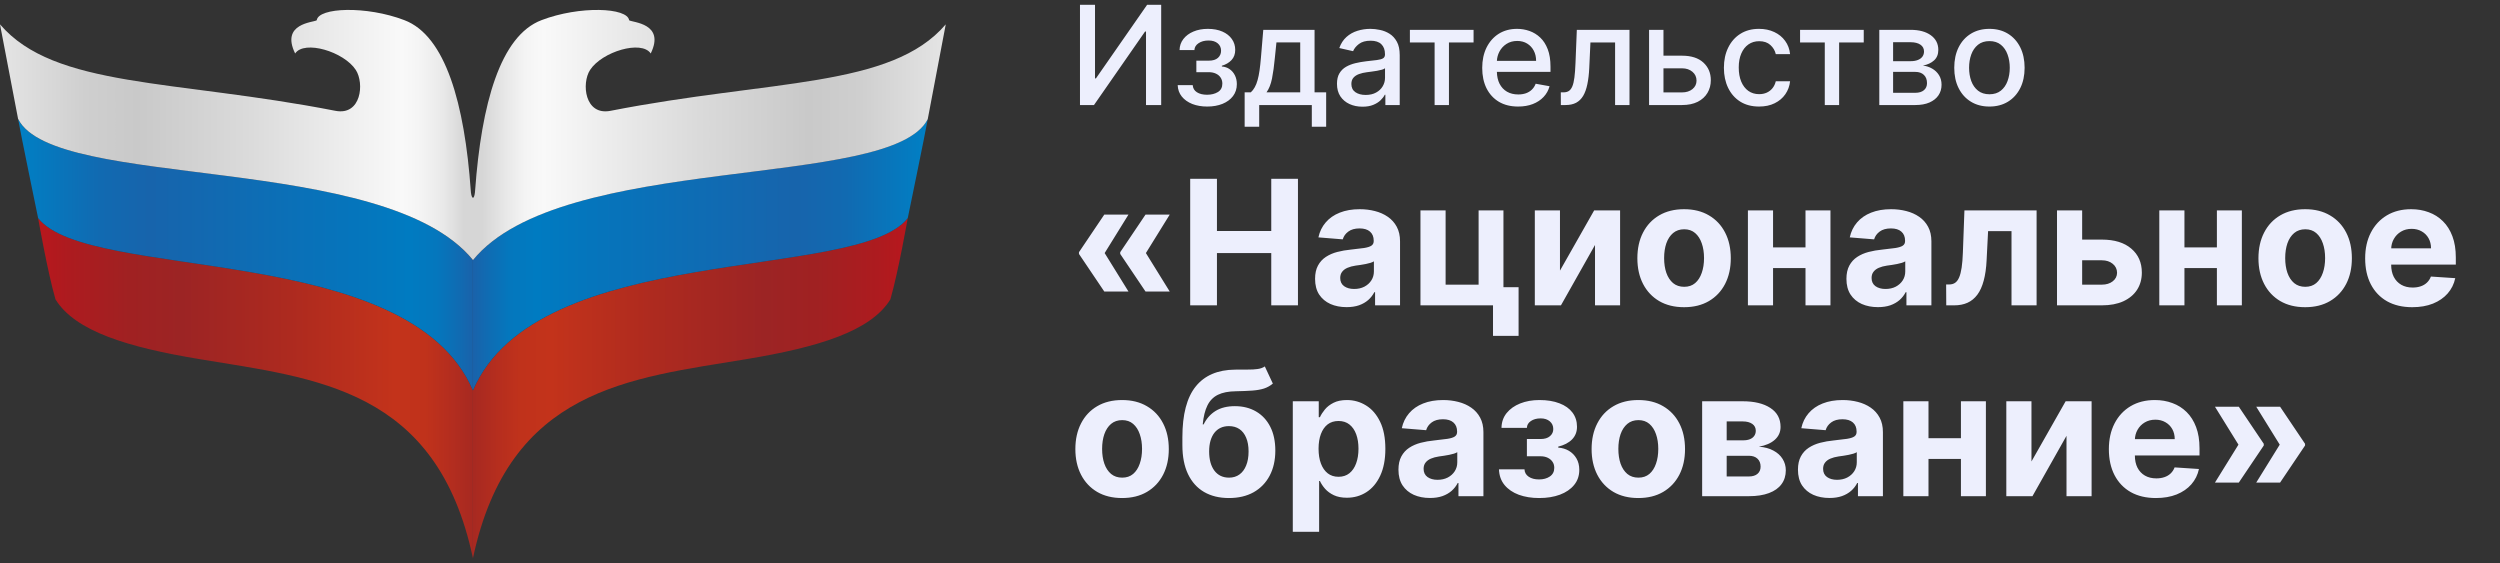 <svg width="262" height="59" viewBox="0 0 262 59" fill="none" xmlns="http://www.w3.org/2000/svg">
<rect x="0" y="0" width="262" height="59" fill="#333333" stroke="none"/>
<path fill-rule="evenodd" clip-rule="evenodd" d="M95.133 22.856C89.862 29.596 56.264 25.204 49.565 40.922V58.501C53.344 40.678 65.997 39.669 78.22 37.637C85.703 36.396 91.253 34.73 93.313 31.372C94.147 28.489 95.133 22.856 95.133 22.856Z" fill="url(#paint0_linear_2076_14385)"/>
<path fill-rule="evenodd" clip-rule="evenodd" d="M95.133 22.857C95.133 22.857 96.966 14.001 97.231 12.468C93.452 20.01 58.817 15.874 49.565 27.261V40.922C56.264 25.205 89.862 29.596 95.133 22.857Z" fill="url(#paint1_linear_2076_14385)"/>
<path fill-rule="evenodd" clip-rule="evenodd" d="M97.231 12.467L99.115 2.552C93.401 9.243 80.887 8.306 63.974 11.615C61.27 12.138 60.928 8.732 61.838 7.333C63.09 5.411 67.236 4.17 68.196 5.606C69.751 2.43 66.262 2.357 65.934 2.126C65.769 0.788 60.751 0.581 56.744 2.114C52.421 3.756 50.449 10.897 49.792 19.96C49.779 20.216 49.716 20.727 49.565 20.727V27.26C58.83 15.885 93.465 20.009 97.231 12.479V12.467Z" fill="url(#paint2_linear_2076_14385)"/>
<path fill-rule="evenodd" clip-rule="evenodd" d="M3.994 22.855C9.265 29.595 42.864 25.203 49.563 40.921V58.5C45.796 40.678 33.118 39.668 20.907 37.636C13.424 36.395 7.875 34.729 5.814 31.371C4.98 28.488 3.994 22.855 3.994 22.855Z" fill="url(#paint3_linear_2076_14385)"/>
<path fill-rule="evenodd" clip-rule="evenodd" d="M3.995 22.857C3.995 22.857 2.162 14.001 1.896 12.468C5.663 20.01 40.311 15.874 49.563 27.261V40.922C42.864 25.205 9.278 29.596 3.995 22.857Z" fill="url(#paint4_linear_2076_14385)"/>
<path fill-rule="evenodd" clip-rule="evenodd" d="M1.896 12.466L0 2.551C5.713 9.242 18.227 8.305 35.153 11.614C37.858 12.137 38.199 8.731 37.289 7.332C36.038 5.41 31.892 4.169 30.931 5.605C29.376 2.429 32.865 2.356 33.194 2.125C33.358 0.787 38.376 0.58 42.383 2.113C46.706 3.755 48.691 10.896 49.336 19.959C49.348 20.215 49.411 20.726 49.576 20.726V27.259C40.31 15.884 5.688 20.008 1.909 12.478L1.896 12.466Z" fill="url(#paint5_linear_2076_14385)"/>
<path d="M137.766 9.679H138.981V13.28H137.478V11.008H131.964V13.28H130.439V9.679H131.083C131.248 9.528 131.387 9.349 131.5 9.141C131.617 8.932 131.715 8.684 131.794 8.396C131.876 8.109 131.944 7.774 131.999 7.391C132.054 7.004 132.102 6.563 132.144 6.067L132.391 3.127H137.766V9.679ZM143.621 3.024C143.937 3.024 144.272 3.062 144.625 3.137C144.982 3.209 145.315 3.342 145.624 3.537C145.936 3.732 146.193 4.011 146.392 4.373C146.591 4.732 146.69 5.2 146.69 5.774V11.008H145.187V9.93H145.125C145.025 10.128 144.876 10.323 144.677 10.515C144.478 10.706 144.222 10.866 143.91 10.992C143.598 11.119 143.223 11.182 142.787 11.182C142.286 11.182 141.833 11.089 141.428 10.904C141.023 10.716 140.702 10.444 140.465 10.089C140.232 9.733 140.115 9.297 140.115 8.78C140.115 8.336 140.201 7.97 140.372 7.683C140.544 7.395 140.776 7.168 141.067 7C141.359 6.832 141.686 6.707 142.046 6.621C142.406 6.536 142.773 6.47 143.147 6.426C143.621 6.371 144.006 6.326 144.301 6.292C144.596 6.254 144.81 6.194 144.944 6.112C145.078 6.03 145.145 5.897 145.146 5.713V5.677C145.146 5.229 145.019 4.881 144.765 4.635C144.514 4.389 144.139 4.266 143.642 4.266C143.124 4.266 142.716 4.38 142.417 4.609C142.122 4.835 141.917 5.086 141.804 5.363L140.357 5.035C140.529 4.557 140.779 4.17 141.108 3.876C141.441 3.578 141.824 3.363 142.257 3.229C142.689 3.093 143.144 3.024 143.621 3.024ZM126.578 3.024C127.165 3.024 127.673 3.119 128.102 3.307C128.531 3.495 128.862 3.754 129.096 4.086C129.333 4.418 129.451 4.8 129.451 5.23C129.451 5.665 129.32 6.021 129.06 6.298C128.802 6.571 128.466 6.768 128.051 6.888V6.97C128.356 6.99 128.627 7.083 128.864 7.247C129.101 7.411 129.286 7.628 129.42 7.898C129.554 8.169 129.621 8.474 129.621 8.816C129.621 9.299 129.487 9.716 129.22 10.068C128.955 10.421 128.587 10.692 128.117 10.884C127.65 11.072 127.117 11.166 126.517 11.166C125.933 11.166 125.41 11.076 124.946 10.895C124.486 10.71 124.121 10.45 123.85 10.114C123.582 9.779 123.439 9.383 123.422 8.925H124.997C125.018 9.246 125.164 9.494 125.435 9.668C125.709 9.842 126.065 9.93 126.501 9.93C126.944 9.93 127.321 9.836 127.634 9.647C127.946 9.456 128.102 9.16 128.102 8.76C128.101 8.521 128.042 8.312 127.922 8.134C127.805 7.953 127.639 7.813 127.423 7.714C127.21 7.615 126.958 7.564 126.666 7.564H125.378V6.359H126.666C127.102 6.359 127.427 6.26 127.644 6.062C127.86 5.863 127.968 5.615 127.968 5.317C127.968 4.996 127.851 4.738 127.618 4.543C127.388 4.345 127.067 4.245 126.655 4.245C126.237 4.245 125.888 4.339 125.61 4.527C125.332 4.712 125.187 4.952 125.173 5.246H123.617C123.627 4.805 123.762 4.418 124.02 4.086C124.28 3.751 124.63 3.491 125.069 3.307C125.512 3.119 126.015 3.024 126.578 3.024ZM158.991 3.024C159.437 3.024 159.87 3.098 160.289 3.245C160.708 3.392 161.084 3.623 161.417 3.938C161.75 4.252 162.012 4.661 162.204 5.164C162.396 5.663 162.492 6.271 162.492 6.985V7.529H156.873C156.885 8.009 156.976 8.422 157.148 8.766C157.337 9.135 157.599 9.417 157.936 9.612C158.272 9.804 158.666 9.899 159.115 9.899C159.407 9.899 159.673 9.858 159.913 9.776C160.153 9.691 160.361 9.564 160.536 9.396C160.711 9.229 160.845 9.022 160.938 8.775L162.395 9.037C162.278 9.465 162.069 9.84 161.767 10.161C161.468 10.479 161.092 10.726 160.639 10.904C160.189 11.079 159.676 11.166 159.1 11.166C158.321 11.166 157.65 11.001 157.087 10.669C156.527 10.334 156.095 9.863 155.789 9.258C155.487 8.649 155.336 7.936 155.336 7.118C155.336 6.311 155.487 5.6 155.789 4.984C156.095 4.369 156.52 3.887 157.065 3.542C157.615 3.197 158.257 3.024 158.991 3.024ZM184.336 3.024C184.937 3.024 185.472 3.135 185.942 3.357C186.413 3.576 186.792 3.885 187.08 4.281C187.372 4.678 187.546 5.142 187.601 5.672H186.103C186.02 5.302 185.831 4.984 185.536 4.717C185.244 4.45 184.852 4.317 184.361 4.317C183.933 4.317 183.557 4.43 183.234 4.655C182.915 4.878 182.666 5.196 182.487 5.61C182.309 6.021 182.22 6.507 182.22 7.067C182.22 7.642 182.307 8.138 182.482 8.555C182.657 8.972 182.905 9.295 183.224 9.524C183.546 9.754 183.926 9.868 184.361 9.868C184.653 9.868 184.918 9.815 185.154 9.709C185.395 9.6 185.596 9.444 185.757 9.242C185.922 9.04 186.037 8.798 186.103 8.514H187.601C187.546 9.023 187.379 9.479 187.101 9.879C186.823 10.279 186.45 10.593 185.983 10.822C185.52 11.051 184.976 11.166 184.352 11.166C183.586 11.166 182.927 10.994 182.374 10.648C181.825 10.3 181.403 9.818 181.107 9.206C180.812 8.594 180.665 7.892 180.665 7.103C180.665 6.302 180.816 5.596 181.118 4.984C181.42 4.369 181.845 3.887 182.395 3.542C182.944 3.197 183.591 3.024 184.336 3.024ZM208.492 3.024C209.234 3.024 209.881 3.194 210.434 3.532C210.986 3.871 211.415 4.346 211.721 4.958C212.026 5.57 212.179 6.285 212.179 7.103C212.179 7.917 212.026 8.629 211.721 9.237C211.415 9.846 210.986 10.32 210.434 10.658C209.881 10.997 209.234 11.166 208.492 11.166C207.751 11.166 207.103 10.997 206.551 10.658C205.998 10.32 205.569 9.846 205.264 9.237C204.958 8.628 204.806 7.917 204.806 7.103C204.806 6.285 204.958 5.57 205.264 4.958C205.569 4.346 205.998 3.871 206.551 3.532C207.103 3.194 207.751 3.024 208.492 3.024ZM114.757 8.217H114.854L120.22 0.5H121.692V11.008H120.102V3.302H120.004L114.649 11.008H113.182V0.5H114.757V8.217ZM154.43 4.451H151.85V11.008H150.347V4.451H147.757V3.127H154.43V4.451ZM170.771 11.008H169.262V4.451H166.677L166.554 7.129C166.523 7.779 166.455 8.346 166.353 8.832C166.253 9.318 166.107 9.723 165.915 10.048C165.723 10.369 165.476 10.611 165.174 10.771C164.872 10.929 164.504 11.008 164.071 11.008H163.577L163.572 9.679H163.855C164.075 9.679 164.259 9.632 164.406 9.54C164.557 9.444 164.681 9.283 164.777 9.058C164.873 8.832 164.947 8.521 164.998 8.124C165.05 7.724 165.087 7.221 165.111 6.616L165.251 3.127H170.771V11.008ZM174.331 5.836H176.277C177.245 5.836 177.99 6.076 178.512 6.555C179.033 7.033 179.294 7.651 179.294 8.406C179.294 8.899 179.178 9.342 178.944 9.735C178.711 10.129 178.369 10.44 177.92 10.669C177.47 10.895 176.923 11.008 176.277 11.008H172.822V3.127H174.331V5.836ZM195.32 4.451H192.74V11.008H191.237V4.451H188.647V3.127H195.32V4.451ZM200.23 3.127C201.123 3.127 201.831 3.317 202.353 3.696C202.874 4.072 203.135 4.584 203.135 5.23C203.135 5.692 202.987 6.058 202.692 6.328C202.397 6.598 202.006 6.78 201.519 6.872C201.872 6.913 202.196 7.019 202.491 7.19C202.786 7.358 203.024 7.584 203.202 7.868C203.384 8.152 203.475 8.491 203.475 8.884C203.475 9.301 203.367 9.671 203.15 9.992C202.934 10.31 202.62 10.56 202.208 10.741C201.8 10.919 201.307 11.008 200.73 11.008H196.951V3.127H200.23ZM145.15 7.149C145.095 7.204 144.989 7.255 144.831 7.303C144.677 7.347 144.5 7.387 144.301 7.421C144.102 7.452 143.907 7.48 143.719 7.508C143.53 7.532 143.372 7.553 143.245 7.57C142.947 7.608 142.674 7.671 142.427 7.76C142.183 7.849 141.987 7.977 141.84 8.145C141.696 8.309 141.624 8.527 141.624 8.801C141.624 9.18 141.764 9.468 142.046 9.663C142.327 9.855 142.686 9.95 143.122 9.95C143.548 9.95 143.912 9.867 144.214 9.699C144.519 9.532 144.75 9.312 144.908 9.042C145.069 8.768 145.15 8.476 145.15 8.165V7.149ZM208.497 4.307C208.013 4.307 207.612 4.435 207.293 4.691C206.977 4.948 206.741 5.289 206.587 5.713C206.436 6.133 206.36 6.595 206.36 7.098C206.36 7.604 206.436 8.068 206.587 8.488C206.741 8.909 206.977 9.246 207.293 9.499C207.612 9.752 208.013 9.879 208.497 9.879C208.977 9.879 209.376 9.752 209.691 9.499C210.007 9.246 210.241 8.909 210.392 8.488C210.546 8.068 210.624 7.604 210.624 7.098C210.624 6.595 210.546 6.134 210.392 5.713C210.241 5.289 210.007 4.948 209.691 4.691C209.376 4.435 208.977 4.307 208.497 4.307ZM198.397 9.725H200.73C201.111 9.725 201.41 9.634 201.626 9.453C201.842 9.272 201.95 9.025 201.95 8.714C201.95 8.348 201.842 8.061 201.626 7.853C201.41 7.641 201.111 7.534 200.73 7.534H198.397V9.725ZM174.331 9.684H176.277C176.72 9.684 177.083 9.569 177.368 9.34C177.653 9.107 177.796 8.812 177.796 8.453C177.796 8.073 177.653 7.764 177.368 7.524C177.083 7.282 176.72 7.16 176.277 7.16H174.331V9.684ZM133.605 6.067C133.527 6.895 133.428 7.613 133.308 8.222C133.187 8.827 132.995 9.313 132.73 9.679H136.263V4.44H133.771L133.605 6.067ZM198.397 6.411H200.246C200.534 6.411 200.781 6.369 200.987 6.287C201.197 6.205 201.357 6.089 201.467 5.938C201.58 5.785 201.637 5.603 201.637 5.395C201.637 5.09 201.511 4.853 201.261 4.682C201.01 4.511 200.666 4.425 200.23 4.425H198.397V6.411ZM159.002 4.291C158.569 4.291 158.192 4.397 157.869 4.609C157.55 4.818 157.303 5.092 157.128 5.431C156.977 5.725 156.892 6.041 156.874 6.38H160.984C160.984 5.976 160.902 5.619 160.737 5.308C160.573 4.993 160.341 4.745 160.042 4.563C159.747 4.382 159.4 4.291 159.002 4.291Z" fill="#EDEFFD"/>
<path d="M118.266 30.555H115.731L113.076 26.613V26.482H115.744L118.266 30.555ZM118.266 22.487L115.744 26.56H113.076V26.429L115.731 22.487H118.266ZM122.589 30.555H120.053L117.399 26.613V26.482H120.066L122.589 30.555ZM122.589 22.487L120.066 26.56H117.399V26.429L120.053 22.487H122.589ZM124.732 32V18.738H127.536V24.21H133.228V18.738H136.026V32H133.228V26.521H127.536V32H124.732ZM141.122 32.188C140.488 32.188 139.922 32.078 139.426 31.858C138.929 31.633 138.536 31.303 138.247 30.867C137.962 30.426 137.82 29.878 137.82 29.222C137.82 28.669 137.921 28.205 138.124 27.83C138.327 27.454 138.603 27.152 138.953 26.923C139.303 26.694 139.7 26.521 140.145 26.405C140.594 26.288 141.064 26.206 141.556 26.159C142.135 26.098 142.601 26.042 142.955 25.991C143.309 25.934 143.566 25.852 143.726 25.744C143.885 25.637 143.965 25.477 143.965 25.265V25.226C143.965 24.816 143.836 24.499 143.577 24.274C143.322 24.05 142.959 23.938 142.489 23.938C141.992 23.938 141.597 24.048 141.304 24.268C141.01 24.484 140.816 24.756 140.721 25.084L138.169 24.877C138.299 24.272 138.554 23.75 138.934 23.309C139.314 22.865 139.804 22.524 140.404 22.286C141.008 22.045 141.707 21.924 142.502 21.924C143.054 21.924 143.583 21.988 144.088 22.118C144.598 22.247 145.049 22.448 145.442 22.72C145.839 22.992 146.152 23.342 146.381 23.769C146.61 24.192 146.724 24.7 146.724 25.291V32H144.108V30.621H144.03C143.87 30.931 143.657 31.206 143.389 31.443C143.121 31.676 142.8 31.86 142.424 31.994C142.048 32.123 141.615 32.188 141.122 32.188ZM141.912 30.284C142.318 30.284 142.677 30.204 142.987 30.044C143.298 29.88 143.542 29.66 143.719 29.384C143.896 29.108 143.985 28.794 143.985 28.445V27.389C143.898 27.445 143.78 27.497 143.629 27.545C143.482 27.588 143.316 27.629 143.13 27.668C142.944 27.702 142.759 27.735 142.573 27.765C142.387 27.791 142.219 27.814 142.068 27.836C141.744 27.884 141.461 27.959 141.22 28.063C140.978 28.166 140.79 28.307 140.656 28.484C140.522 28.656 140.455 28.872 140.455 29.131C140.455 29.507 140.591 29.794 140.863 29.992C141.14 30.187 141.489 30.284 141.912 30.284ZM157.561 22.053V30.096H159.148V35.199H156.467V32H148.864V22.053H151.5V29.831H154.958V22.053H157.561ZM163.485 28.361L167.066 22.053H169.786V32H167.157V25.673L163.588 32H160.849V22.053H163.485V28.361ZM176.491 32.194C175.485 32.194 174.616 31.981 173.882 31.553C173.152 31.122 172.589 30.521 172.191 29.753C171.794 28.98 171.596 28.084 171.596 27.066C171.596 26.038 171.794 25.14 172.191 24.372C172.589 23.599 173.152 22.999 173.882 22.571C174.616 22.14 175.485 21.924 176.491 21.924C177.497 21.924 178.365 22.14 179.095 22.571C179.829 22.999 180.394 23.599 180.791 24.372C181.188 25.14 181.387 26.038 181.387 27.066C181.387 28.084 181.188 28.98 180.791 29.753C180.394 30.521 179.829 31.122 179.095 31.553C178.365 31.981 177.497 32.194 176.491 32.194ZM176.504 30.057C176.962 30.057 177.344 29.928 177.65 29.669C177.957 29.405 178.188 29.047 178.343 28.594C178.503 28.14 178.583 27.625 178.583 27.046C178.583 26.468 178.503 25.952 178.343 25.498C178.188 25.045 177.957 24.687 177.65 24.423C177.344 24.16 176.962 24.028 176.504 24.028C176.042 24.028 175.654 24.16 175.339 24.423C175.028 24.687 174.793 25.045 174.633 25.498C174.477 25.952 174.4 26.468 174.4 27.046C174.4 27.625 174.477 28.14 174.633 28.594C174.793 29.047 175.028 29.405 175.339 29.669C175.654 29.928 176.042 30.057 176.504 30.057ZM190.103 25.926V28.095H184.91V25.926H190.103ZM185.816 22.053V32H183.181V22.053H185.816ZM191.832 22.053V32H189.216V22.053H191.832ZM196.809 32.188C196.174 32.188 195.609 32.078 195.112 31.858C194.616 31.633 194.223 31.303 193.934 30.867C193.649 30.426 193.506 29.878 193.506 29.222C193.506 28.669 193.608 28.205 193.811 27.83C194.014 27.454 194.29 27.152 194.64 26.923C194.989 26.694 195.387 26.521 195.831 26.405C196.28 26.288 196.751 26.206 197.243 26.159C197.821 26.098 198.288 26.042 198.642 25.991C198.996 25.934 199.253 25.852 199.412 25.744C199.572 25.637 199.652 25.477 199.652 25.265V25.226C199.652 24.816 199.522 24.499 199.263 24.274C199.009 24.05 198.646 23.938 198.175 23.938C197.679 23.938 197.284 24.048 196.99 24.268C196.697 24.484 196.502 24.756 196.408 25.084L193.856 24.877C193.986 24.272 194.24 23.75 194.62 23.309C195 22.865 195.49 22.524 196.09 22.286C196.695 22.045 197.394 21.924 198.188 21.924C198.741 21.924 199.27 21.988 199.775 22.118C200.284 22.247 200.735 22.448 201.128 22.72C201.526 22.992 201.839 23.342 202.067 23.769C202.296 24.192 202.411 24.7 202.411 25.291V32H199.794V30.621H199.717C199.557 30.931 199.343 31.206 199.076 31.443C198.808 31.676 198.486 31.86 198.111 31.994C197.735 32.123 197.301 32.188 196.809 32.188ZM197.599 30.284C198.005 30.284 198.363 30.204 198.674 30.044C198.985 29.88 199.229 29.66 199.406 29.384C199.583 29.108 199.671 28.794 199.671 28.445V27.389C199.585 27.445 199.466 27.497 199.315 27.545C199.168 27.588 199.002 27.629 198.816 27.668C198.631 27.702 198.445 27.735 198.26 27.765C198.074 27.791 197.906 27.814 197.754 27.836C197.431 27.884 197.148 27.959 196.906 28.063C196.664 28.166 196.477 28.307 196.343 28.484C196.209 28.656 196.142 28.872 196.142 29.131C196.142 29.507 196.278 29.794 196.55 29.992C196.826 30.187 197.176 30.284 197.599 30.284ZM203.968 32L203.955 29.811H204.285C204.518 29.811 204.719 29.755 204.888 29.643C205.06 29.526 205.203 29.338 205.315 29.079C205.427 28.82 205.516 28.477 205.58 28.05C205.645 27.618 205.688 27.087 205.71 26.457L205.872 22.053H213.435V32H210.806V24.223H208.352L208.197 27.26C208.158 28.093 208.056 28.81 207.892 29.41C207.733 30.01 207.51 30.502 207.225 30.886C206.94 31.266 206.597 31.547 206.196 31.728C205.794 31.909 205.328 32 204.797 32H203.968ZM217.303 25.11H220.276C221.592 25.11 222.62 25.425 223.358 26.055C224.096 26.681 224.465 27.519 224.465 28.568C224.465 29.25 224.299 29.85 223.967 30.368C223.634 30.882 223.155 31.283 222.529 31.573C221.903 31.858 221.152 32 220.276 32H215.574V22.053H218.21V29.831H220.276C220.737 29.831 221.117 29.714 221.415 29.481C221.713 29.248 221.864 28.95 221.869 28.587C221.864 28.203 221.713 27.89 221.415 27.648C221.117 27.402 220.737 27.279 220.276 27.279H217.303V25.11ZM233.217 25.926V28.095H228.024V25.926H233.217ZM228.93 22.053V32H226.295V22.053H228.93ZM234.946 22.053V32H232.33V22.053H234.946ZM241.581 32.194C240.575 32.194 239.705 31.981 238.971 31.553C238.241 31.122 237.678 30.521 237.281 29.753C236.884 28.98 236.685 28.084 236.685 27.066C236.685 26.038 236.884 25.14 237.281 24.372C237.678 23.599 238.241 22.999 238.971 22.571C239.705 22.14 240.575 21.924 241.581 21.924C242.587 21.924 243.454 22.14 244.184 22.571C244.918 22.999 245.483 23.599 245.881 24.372C246.278 25.14 246.476 26.038 246.476 27.066C246.476 28.084 246.278 28.98 245.881 29.753C245.483 30.521 244.918 31.122 244.184 31.553C243.454 31.981 242.587 32.194 241.581 32.194ZM241.594 30.057C242.051 30.057 242.433 29.928 242.74 29.669C243.046 29.405 243.277 29.047 243.433 28.594C243.593 28.14 243.672 27.625 243.672 27.046C243.672 26.468 243.593 25.952 243.433 25.498C243.277 25.045 243.046 24.687 242.74 24.423C242.433 24.16 242.051 24.028 241.594 24.028C241.132 24.028 240.743 24.16 240.428 24.423C240.117 24.687 239.882 25.045 239.722 25.498C239.567 25.952 239.489 26.468 239.489 27.046C239.489 27.625 239.567 28.14 239.722 28.594C239.882 29.047 240.117 29.405 240.428 29.669C240.743 29.928 241.132 30.057 241.594 30.057ZM252.803 32.194C251.78 32.194 250.899 31.987 250.161 31.573C249.427 31.154 248.862 30.562 248.464 29.798C248.067 29.03 247.869 28.121 247.869 27.072C247.869 26.049 248.067 25.151 248.464 24.378C248.862 23.605 249.421 23.003 250.142 22.571C250.867 22.14 251.717 21.924 252.693 21.924C253.349 21.924 253.96 22.029 254.526 22.241C255.096 22.448 255.592 22.761 256.015 23.18C256.443 23.599 256.775 24.125 257.012 24.76C257.25 25.39 257.369 26.129 257.369 26.975V27.733H248.97V26.023H254.772C254.772 25.626 254.686 25.274 254.513 24.967C254.34 24.661 254.101 24.421 253.794 24.248C253.492 24.072 253.14 23.983 252.738 23.983C252.32 23.983 251.948 24.08 251.625 24.274C251.305 24.464 251.055 24.721 250.873 25.045C250.692 25.364 250.599 25.721 250.595 26.113V27.739C250.595 28.231 250.686 28.656 250.867 29.015C251.053 29.373 251.314 29.649 251.651 29.844C251.987 30.038 252.387 30.135 252.849 30.135C253.155 30.135 253.436 30.092 253.69 30.006C253.945 29.919 254.163 29.79 254.344 29.617C254.526 29.444 254.664 29.233 254.759 28.982L257.31 29.151C257.181 29.764 256.915 30.299 256.514 30.757C256.117 31.21 255.603 31.564 254.973 31.819C254.347 32.069 253.623 32.194 252.803 32.194ZM117.594 52.194C116.588 52.194 115.718 51.981 114.984 51.553C114.255 51.121 113.691 50.521 113.294 49.753C112.897 48.98 112.698 48.084 112.698 47.066C112.698 46.038 112.897 45.14 113.294 44.372C113.691 43.599 114.255 42.999 114.984 42.571C115.718 42.14 116.588 41.924 117.594 41.924C118.6 41.924 119.468 42.14 120.197 42.571C120.931 42.999 121.497 43.599 121.894 44.372C122.291 45.14 122.49 46.038 122.49 47.066C122.49 48.084 122.291 48.98 121.894 49.753C121.497 50.521 120.931 51.121 120.197 51.553C119.468 51.981 118.6 52.194 117.594 52.194ZM117.607 50.057C118.065 50.057 118.447 49.928 118.753 49.669C119.06 49.405 119.291 49.047 119.446 48.594C119.606 48.141 119.686 47.625 119.686 47.046C119.686 46.468 119.606 45.952 119.446 45.498C119.291 45.045 119.06 44.687 118.753 44.423C118.447 44.16 118.065 44.028 117.607 44.028C117.145 44.028 116.757 44.16 116.441 44.423C116.131 44.687 115.895 45.045 115.736 45.498C115.58 45.952 115.502 46.468 115.502 47.046C115.502 47.625 115.58 48.141 115.736 48.594C115.895 49.047 116.131 49.405 116.441 49.669C116.757 49.928 117.145 50.057 117.607 50.057ZM132.553 38.401L133.395 40.201C133.114 40.434 132.803 40.607 132.462 40.719C132.121 40.827 131.713 40.898 131.238 40.933C130.768 40.968 130.194 40.991 129.516 41.004C128.747 41.013 128.121 41.136 127.638 41.373C127.154 41.611 126.787 41.984 126.537 42.494C126.287 42.999 126.123 43.659 126.045 44.475H126.142C126.44 43.867 126.859 43.396 127.398 43.063C127.942 42.731 128.614 42.565 129.412 42.565C130.258 42.565 130.999 42.751 131.634 43.122C132.272 43.493 132.769 44.026 133.123 44.721C133.477 45.416 133.654 46.249 133.654 47.221C133.654 48.231 133.455 49.11 133.058 49.856C132.665 50.599 132.106 51.175 131.381 51.586C130.656 51.991 129.792 52.194 128.791 52.194C127.785 52.194 126.917 51.983 126.187 51.56C125.462 51.137 124.901 50.513 124.504 49.688C124.111 48.864 123.914 47.849 123.914 46.645V45.829C123.914 43.433 124.381 41.656 125.313 40.499C126.246 39.342 127.616 38.755 129.425 38.738C129.917 38.729 130.362 38.727 130.759 38.731C131.156 38.736 131.504 38.716 131.802 38.673C132.104 38.63 132.354 38.539 132.553 38.401ZM128.804 50.057C129.227 50.057 129.589 49.947 129.892 49.727C130.198 49.507 130.433 49.192 130.597 48.782C130.766 48.371 130.85 47.881 130.85 47.312C130.85 46.746 130.766 46.267 130.597 45.874C130.433 45.477 130.198 45.175 129.892 44.967C129.585 44.76 129.218 44.657 128.791 44.657C128.471 44.657 128.184 44.715 127.929 44.831C127.675 44.948 127.457 45.121 127.275 45.349C127.098 45.574 126.96 45.852 126.861 46.185C126.766 46.513 126.718 46.889 126.718 47.312C126.718 48.162 126.902 48.833 127.269 49.325C127.64 49.813 128.152 50.057 128.804 50.057ZM135.485 55.73V42.053H138.205V43.724H138.328C138.449 43.456 138.624 43.184 138.852 42.908C139.085 42.627 139.388 42.394 139.759 42.209C140.135 42.019 140.601 41.924 141.158 41.924C141.883 41.924 142.552 42.114 143.165 42.494C143.778 42.869 144.268 43.437 144.635 44.197C145.002 44.952 145.186 45.9 145.186 47.04C145.186 48.149 145.006 49.086 144.648 49.85C144.294 50.61 143.811 51.186 143.198 51.579C142.589 51.968 141.907 52.162 141.151 52.162C140.616 52.162 140.16 52.073 139.785 51.896C139.414 51.719 139.109 51.497 138.872 51.229C138.634 50.957 138.453 50.683 138.328 50.407H138.244V55.73H135.485ZM138.185 47.027C138.185 47.618 138.267 48.134 138.431 48.574C138.595 49.015 138.833 49.358 139.144 49.604C139.455 49.846 139.832 49.967 140.277 49.967C140.726 49.967 141.106 49.844 141.417 49.597C141.728 49.347 141.963 49.002 142.123 48.561C142.287 48.117 142.369 47.605 142.369 47.027C142.369 46.452 142.289 45.947 142.129 45.511C141.969 45.075 141.734 44.734 141.423 44.488C141.112 44.242 140.73 44.119 140.277 44.119C139.828 44.119 139.448 44.238 139.137 44.475C138.831 44.713 138.595 45.049 138.431 45.485C138.267 45.921 138.185 46.435 138.185 47.027ZM149.861 52.188C149.226 52.188 148.661 52.078 148.164 51.858C147.668 51.633 147.275 51.303 146.986 50.867C146.701 50.426 146.558 49.878 146.558 49.222C146.558 48.669 146.66 48.205 146.863 47.83C147.066 47.454 147.342 47.152 147.692 46.923C148.041 46.694 148.439 46.522 148.883 46.405C149.332 46.288 149.803 46.206 150.295 46.159C150.873 46.098 151.34 46.042 151.694 45.99C152.048 45.934 152.305 45.852 152.464 45.744C152.624 45.636 152.704 45.477 152.704 45.265V45.226C152.704 44.816 152.574 44.499 152.315 44.274C152.061 44.05 151.698 43.938 151.228 43.938C150.731 43.938 150.336 44.048 150.042 44.268C149.749 44.484 149.555 44.756 149.46 45.084L146.908 44.877C147.038 44.272 147.292 43.75 147.672 43.309C148.052 42.865 148.542 42.524 149.142 42.286C149.747 42.045 150.446 41.924 151.24 41.924C151.793 41.924 152.322 41.989 152.827 42.118C153.336 42.248 153.788 42.448 154.18 42.72C154.578 42.992 154.891 43.342 155.119 43.769C155.348 44.192 155.463 44.7 155.463 45.291V52H152.846V50.621H152.769C152.609 50.931 152.395 51.206 152.128 51.443C151.86 51.676 151.538 51.86 151.163 51.993C150.787 52.123 150.353 52.188 149.861 52.188ZM150.651 50.284C151.057 50.284 151.415 50.204 151.726 50.044C152.037 49.88 152.281 49.66 152.458 49.384C152.635 49.108 152.723 48.794 152.723 48.445V47.389C152.637 47.445 152.518 47.497 152.367 47.545C152.22 47.588 152.054 47.629 151.869 47.668C151.683 47.702 151.497 47.735 151.312 47.765C151.126 47.791 150.958 47.815 150.807 47.836C150.483 47.884 150.2 47.959 149.958 48.063C149.716 48.166 149.529 48.307 149.395 48.484C149.261 48.656 149.194 48.872 149.194 49.131C149.194 49.507 149.33 49.794 149.602 49.992C149.878 50.187 150.228 50.284 150.651 50.284ZM157.091 49.183H159.766C159.779 49.511 159.926 49.77 160.206 49.96C160.487 50.15 160.849 50.245 161.294 50.245C161.743 50.245 162.121 50.142 162.427 49.934C162.734 49.723 162.887 49.42 162.887 49.028C162.887 48.786 162.827 48.577 162.706 48.4C162.585 48.218 162.417 48.076 162.201 47.972C161.985 47.868 161.734 47.817 161.449 47.817H160.018V46.01H161.449C161.877 46.01 162.205 45.911 162.434 45.712C162.667 45.514 162.783 45.265 162.783 44.967C162.783 44.631 162.663 44.361 162.421 44.158C162.183 43.951 161.862 43.847 161.456 43.847C161.046 43.847 160.705 43.94 160.433 44.126C160.165 44.307 160.027 44.544 160.018 44.838H157.357C157.365 44.242 157.545 43.726 157.894 43.29C158.248 42.854 158.723 42.517 159.319 42.28C159.919 42.042 160.59 41.924 161.333 41.924C162.145 41.924 162.844 42.038 163.431 42.267C164.023 42.491 164.476 42.813 164.791 43.232C165.11 43.651 165.27 44.149 165.27 44.728C165.27 45.254 165.097 45.695 164.752 46.049C164.407 46.403 163.923 46.655 163.302 46.806V46.91C163.712 46.936 164.083 47.046 164.415 47.24C164.748 47.435 165.013 47.702 165.212 48.043C165.41 48.38 165.51 48.779 165.51 49.241C165.51 49.859 165.328 50.388 164.966 50.828C164.607 51.268 164.111 51.607 163.476 51.845C162.846 52.078 162.123 52.194 161.307 52.194C160.513 52.194 159.8 52.08 159.17 51.851C158.544 51.618 158.045 51.277 157.674 50.828C157.307 50.379 157.113 49.831 157.091 49.183ZM171.696 52.194C170.69 52.194 169.82 51.981 169.086 51.553C168.356 51.121 167.793 50.521 167.396 49.753C166.999 48.98 166.8 48.084 166.8 47.066C166.8 46.038 166.999 45.14 167.396 44.372C167.793 43.599 168.356 42.999 169.086 42.571C169.82 42.14 170.69 41.924 171.696 41.924C172.702 41.924 173.569 42.14 174.299 42.571C175.033 42.999 175.598 43.599 175.996 44.372C176.393 45.14 176.591 46.038 176.591 47.066C176.591 48.084 176.393 48.98 175.996 49.753C175.598 50.521 175.033 51.121 174.299 51.553C173.569 51.981 172.702 52.194 171.696 52.194ZM171.709 50.057C172.166 50.057 172.548 49.928 172.855 49.669C173.161 49.405 173.392 49.047 173.548 48.594C173.708 48.141 173.787 47.625 173.787 47.046C173.787 46.468 173.708 45.952 173.548 45.498C173.392 45.045 173.161 44.687 172.855 44.423C172.548 44.16 172.166 44.028 171.709 44.028C171.247 44.028 170.858 44.16 170.543 44.423C170.232 44.687 169.997 45.045 169.837 45.498C169.682 45.952 169.604 46.468 169.604 47.046C169.604 47.625 169.682 48.141 169.837 48.594C169.997 49.047 170.232 49.405 170.543 49.669C170.858 49.928 171.247 50.057 171.709 50.057ZM178.385 52V42.053H182.627C183.853 42.053 184.822 42.286 185.534 42.753C186.247 43.219 186.603 43.882 186.603 44.741C186.603 45.28 186.402 45.729 186.001 46.088C185.599 46.446 185.042 46.688 184.33 46.813C184.926 46.856 185.433 46.992 185.852 47.221C186.275 47.445 186.596 47.737 186.817 48.095C187.041 48.453 187.153 48.851 187.153 49.287C187.153 49.852 187.002 50.338 186.7 50.744C186.402 51.15 185.964 51.46 185.385 51.676C184.811 51.892 184.11 52 183.281 52H178.385ZM180.956 49.934H183.281C183.665 49.934 183.965 49.844 184.181 49.662C184.401 49.477 184.511 49.224 184.511 48.905C184.511 48.551 184.401 48.272 184.181 48.069C183.965 47.866 183.665 47.765 183.281 47.765H180.956V49.934ZM180.956 46.146H182.685C182.961 46.146 183.197 46.107 183.391 46.029C183.59 45.947 183.741 45.831 183.844 45.68C183.952 45.529 184.006 45.349 184.006 45.142C184.006 44.836 183.883 44.596 183.637 44.423C183.391 44.251 183.054 44.164 182.627 44.164H180.956V46.146ZM191.728 52.188C191.094 52.188 190.528 52.078 190.032 51.858C189.535 51.633 189.142 51.303 188.853 50.867C188.568 50.426 188.426 49.878 188.426 49.222C188.426 48.669 188.527 48.205 188.73 47.83C188.933 47.454 189.209 47.152 189.559 46.923C189.909 46.694 190.306 46.522 190.751 46.405C191.2 46.288 191.67 46.206 192.162 46.159C192.741 46.098 193.207 46.042 193.561 45.99C193.915 45.934 194.172 45.852 194.332 45.744C194.491 45.636 194.571 45.477 194.571 45.265V45.226C194.571 44.816 194.442 44.499 194.183 44.274C193.928 44.05 193.565 43.938 193.095 43.938C192.598 43.938 192.203 44.048 191.91 44.268C191.616 44.484 191.422 44.756 191.327 45.084L188.776 44.877C188.905 44.272 189.16 43.75 189.54 43.309C189.92 42.865 190.41 42.524 191.01 42.286C191.614 42.045 192.313 41.924 193.108 41.924C193.66 41.924 194.189 41.989 194.694 42.118C195.204 42.248 195.655 42.448 196.048 42.72C196.445 42.992 196.758 43.342 196.987 43.769C197.216 44.192 197.33 44.7 197.33 45.291V52H194.714V50.621H194.636C194.476 50.931 194.263 51.206 193.995 51.443C193.727 51.676 193.406 51.86 193.03 51.993C192.655 52.123 192.221 52.188 191.728 52.188ZM192.519 50.284C192.924 50.284 193.283 50.204 193.593 50.044C193.904 49.88 194.148 49.66 194.325 49.384C194.502 49.108 194.591 48.794 194.591 48.445V47.389C194.504 47.445 194.386 47.497 194.235 47.545C194.088 47.588 193.922 47.629 193.736 47.668C193.55 47.702 193.365 47.735 193.179 47.765C192.993 47.791 192.825 47.815 192.674 47.836C192.35 47.884 192.067 47.959 191.826 48.063C191.584 48.166 191.396 48.307 191.262 48.484C191.128 48.656 191.061 48.872 191.061 49.131C191.061 49.507 191.197 49.794 191.469 49.992C191.746 50.187 192.095 50.284 192.519 50.284ZM206.393 45.926V48.095H201.199V45.926H206.393ZM202.106 42.053V52H199.47V42.053H202.106ZM208.122 42.053V52H205.506V42.053H208.122ZM212.898 48.361L216.479 42.053H219.199V52H216.569V45.673L213.001 52H210.262V42.053H212.898V48.361ZM225.943 52.194C224.92 52.194 224.039 51.987 223.301 51.573C222.567 51.154 222.002 50.562 221.604 49.798C221.207 49.03 221.009 48.121 221.009 47.072C221.009 46.049 221.207 45.151 221.604 44.378C222.002 43.605 222.561 43.003 223.282 42.571C224.007 42.14 224.857 41.924 225.833 41.924C226.489 41.924 227.1 42.029 227.666 42.241C228.236 42.448 228.732 42.761 229.155 43.18C229.582 43.599 229.915 44.126 230.152 44.76C230.39 45.39 230.509 46.129 230.509 46.975V47.733H222.109V46.023H227.912C227.912 45.626 227.825 45.274 227.653 44.967C227.48 44.661 227.24 44.421 226.934 44.248C226.632 44.072 226.28 43.983 225.878 43.983C225.46 43.983 225.088 44.08 224.765 44.274C224.445 44.464 224.195 44.721 224.013 45.045C223.832 45.364 223.739 45.721 223.735 46.114V47.739C223.735 48.231 223.826 48.656 224.007 49.015C224.192 49.373 224.454 49.649 224.79 49.844C225.127 50.038 225.527 50.135 225.988 50.135C226.295 50.135 226.576 50.092 226.83 50.005C227.085 49.919 227.303 49.79 227.484 49.617C227.666 49.444 227.804 49.233 227.899 48.982L230.45 49.151C230.321 49.764 230.055 50.299 229.654 50.757C229.257 51.21 228.743 51.564 228.112 51.819C227.486 52.069 226.763 52.194 225.943 52.194ZM232.127 50.575L234.614 46.56H237.243V46.69L234.627 50.575H232.127ZM232.127 42.623H234.627L237.243 46.509V46.638H234.614L232.127 42.623ZM236.453 50.575L238.94 46.56H241.569V46.69L238.953 50.575H236.453ZM236.453 42.623H238.953L241.569 46.509V46.638H238.94L236.453 42.623Z" fill="#EDEFFD"/>
<defs>
<linearGradient id="paint0_linear_2076_14385" x1="49.571" y1="40.678" x2="95.133" y2="40.678" gradientUnits="userSpaceOnUse">
<stop stop-color="#A72921"/>
<stop offset="0.06" stop-color="#B62E1E"/>
<stop offset="0.11" stop-color="#C0321B"/>
<stop offset="0.18" stop-color="#C3331B"/>
<stop offset="0.42" stop-color="#AD2A1F"/>
<stop offset="0.67" stop-color="#9C2424"/>
<stop offset="0.79" stop-color="#A02122"/>
<stop offset="0.93" stop-color="#AD1B1F"/>
<stop offset="1" stop-color="#B8171D"/>
</linearGradient>
<linearGradient id="paint1_linear_2076_14385" x1="49.565" y1="26.695" x2="97.231" y2="26.695" gradientUnits="userSpaceOnUse">
<stop stop-color="#1A62AA"/>
<stop offset="0.03" stop-color="#106BB2"/>
<stop offset="0.08" stop-color="#0477BD"/>
<stop offset="0.14" stop-color="#007BC1"/>
<stop offset="0.26" stop-color="#0575BC"/>
<stop offset="0.71" stop-color="#1764AC"/>
<stop offset="0.82" stop-color="#116AB1"/>
<stop offset="0.97" stop-color="#037CC1"/>
<stop offset="1" stop-color="#0080C5"/>
</linearGradient>
<linearGradient id="paint2_linear_2076_14385" x1="49.565" y1="14.155" x2="99.115" y2="14.155" gradientUnits="userSpaceOnUse">
<stop offset="0.02" stop-color="#D6D6D6"/>
<stop offset="0.07" stop-color="#E8E8E8"/>
<stop offset="0.11" stop-color="#F4F4F4"/>
<stop offset="0.15" stop-color="#F9F9F9"/>
<stop offset="0.48" stop-color="#DADADA"/>
<stop offset="0.71" stop-color="#C9C9C9"/>
<stop offset="0.82" stop-color="#CFCFCF"/>
<stop offset="0.97" stop-color="#E1E1E1"/>
<stop offset="1" stop-color="#E5E5E5"/>
</linearGradient>
<linearGradient id="paint3_linear_2076_14385" x1="49.563" y1="40.678" x2="3.994" y2="40.678" gradientUnits="userSpaceOnUse">
<stop stop-color="#A72921"/>
<stop offset="0.06" stop-color="#B62E1E"/>
<stop offset="0.11" stop-color="#C0321B"/>
<stop offset="0.18" stop-color="#C3331B"/>
<stop offset="0.42" stop-color="#AD2A1F"/>
<stop offset="0.67" stop-color="#9C2424"/>
<stop offset="0.79" stop-color="#A02122"/>
<stop offset="0.93" stop-color="#AD1B1F"/>
<stop offset="1" stop-color="#B8171D"/>
</linearGradient>
<linearGradient id="paint4_linear_2076_14385" x1="49.563" y1="26.695" x2="1.896" y2="26.695" gradientUnits="userSpaceOnUse">
<stop stop-color="#1A62AA"/>
<stop offset="0.03" stop-color="#106BB2"/>
<stop offset="0.08" stop-color="#0477BD"/>
<stop offset="0.14" stop-color="#007BC1"/>
<stop offset="0.26" stop-color="#0575BC"/>
<stop offset="0.71" stop-color="#1764AC"/>
<stop offset="0.82" stop-color="#116AB1"/>
<stop offset="0.97" stop-color="#037CC1"/>
<stop offset="1" stop-color="#0080C5"/>
</linearGradient>
<linearGradient id="paint5_linear_2076_14385" x1="49.576" y1="14.155" x2="0" y2="14.155" gradientUnits="userSpaceOnUse">
<stop offset="0.02" stop-color="#D6D6D6"/>
<stop offset="0.06" stop-color="#E8E8E8"/>
<stop offset="0.11" stop-color="#F4F4F4"/>
<stop offset="0.15" stop-color="#F9F9F9"/>
<stop offset="0.48" stop-color="#DADADA"/>
<stop offset="0.71" stop-color="#C9C9C9"/>
<stop offset="0.82" stop-color="#CFCFCF"/>
<stop offset="0.97" stop-color="#E1E1E1"/>
<stop offset="1" stop-color="#E5E5E5"/>
</linearGradient>
</defs>
</svg>
